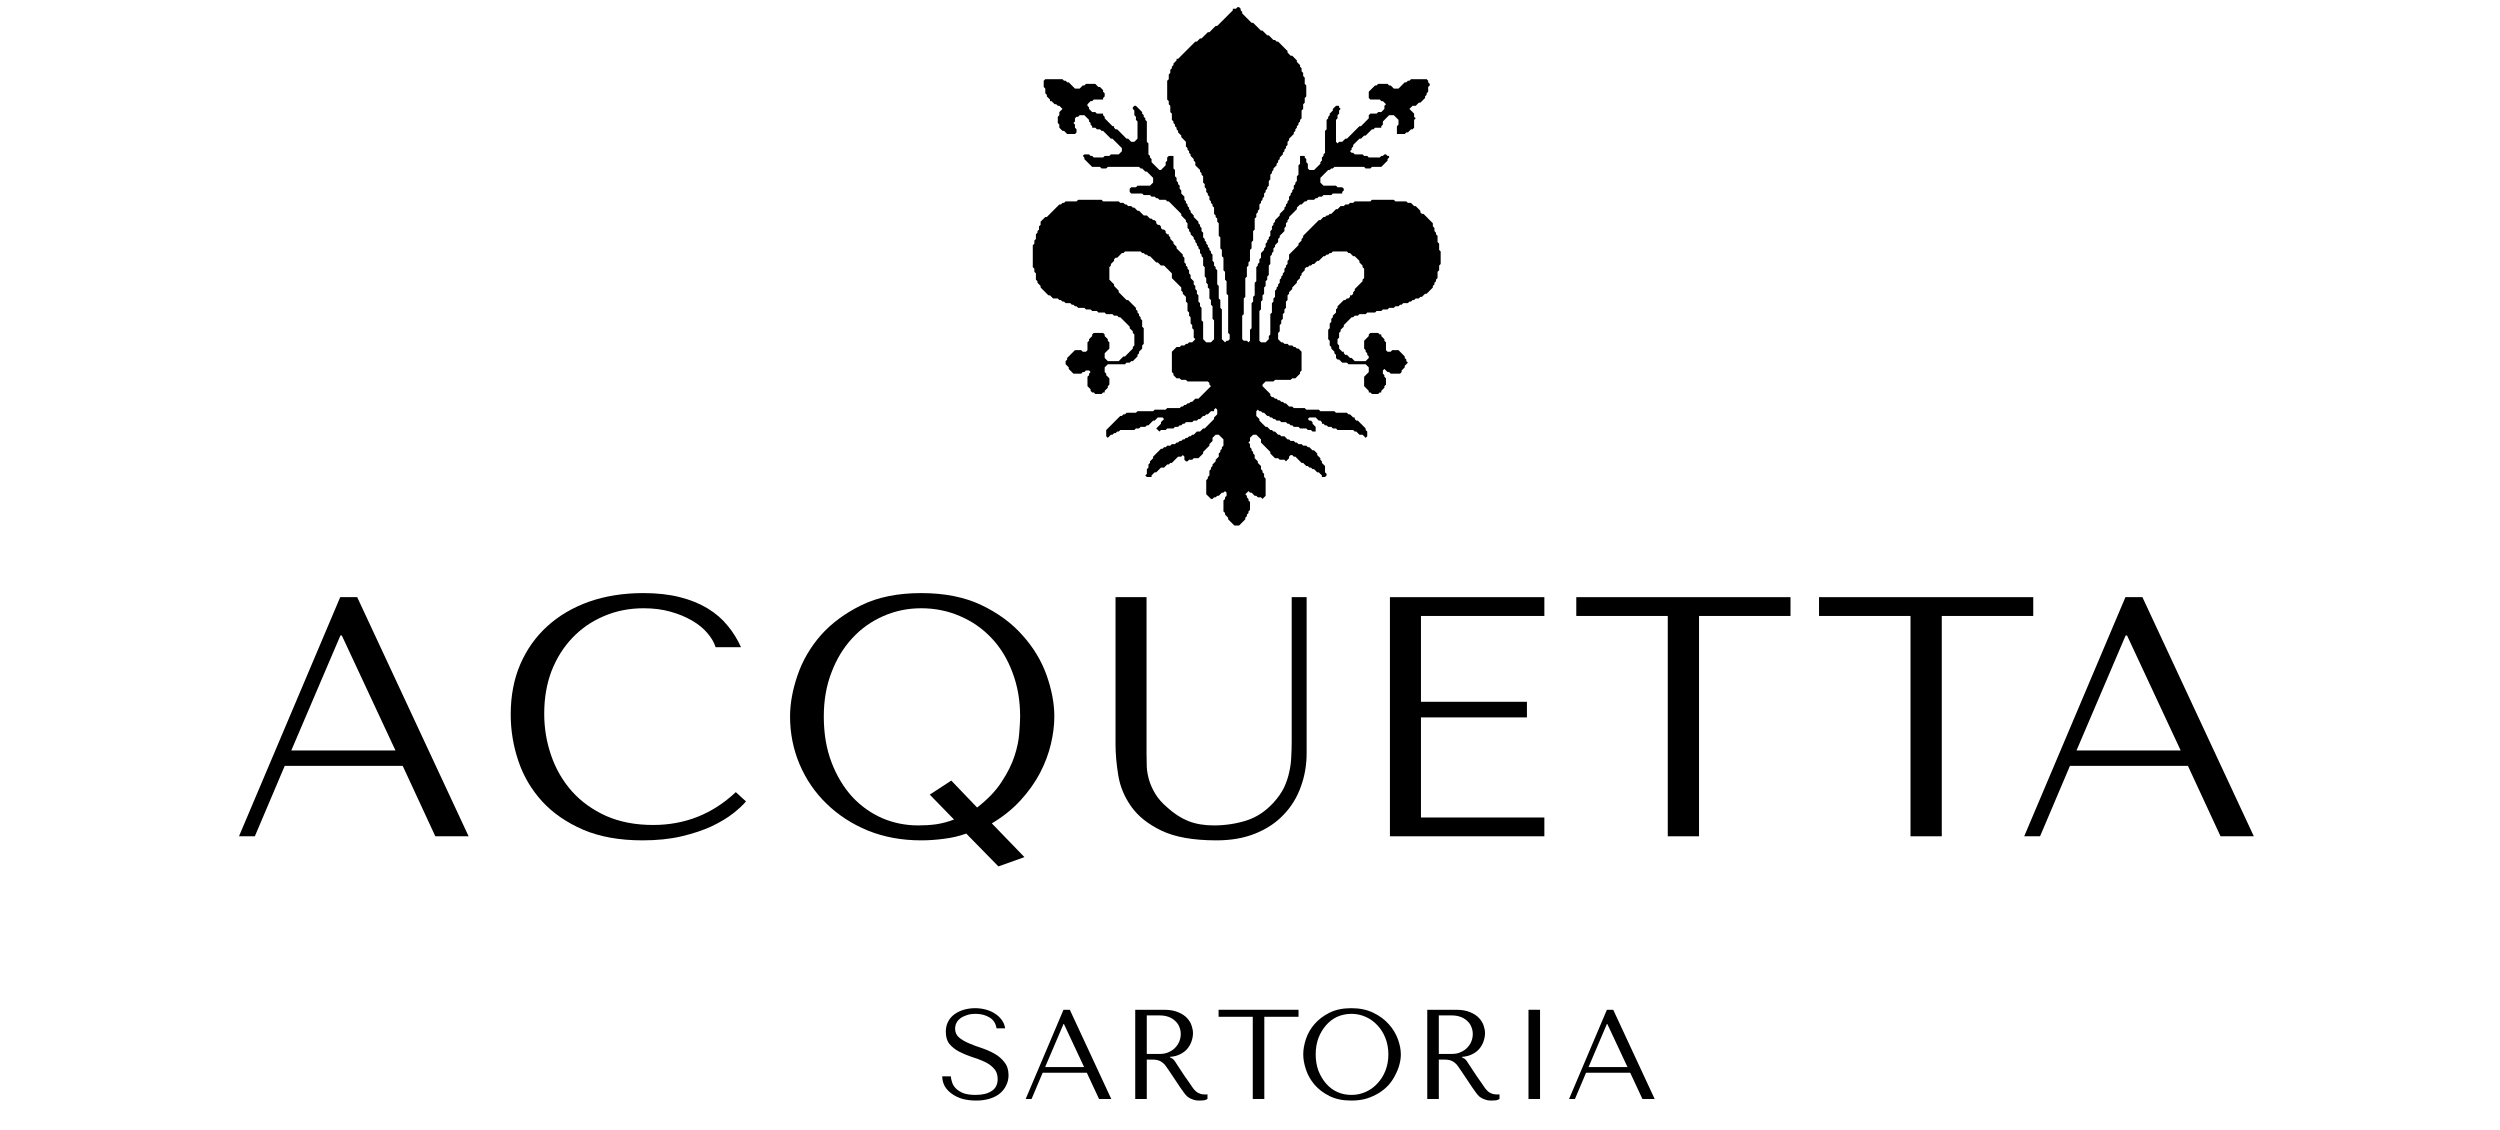 <svg version="1.2" preserveAspectRatio="xMidYMid meet" height="104" viewBox="0 0 172.5 78" zoomAndPan="magnify" width="230" xmlns:xlink="http://www.w3.org/1999/xlink" xmlns="http://www.w3.org/2000/svg"><defs><clipPath id="297975a011"><path d="M 71 0.277 L 100 0.277 L 100 37 L 71 37 Z M 71 0.277"></path></clipPath></defs><g id="2a819c0d71"><g clip-path="url(#297975a011)" clip-rule="nonzero"><path d="M 85.387 0.492 L 85.281 0.602 L 85.066 0.602 L 85.066 0.711 L 83.988 1.789 L 83.879 1.789 L 83.449 2.223 L 83.34 2.223 L 82.906 2.652 L 82.801 2.652 L 82.586 2.871 L 82.477 2.871 L 81.289 4.059 L 81.184 4.059 L 81.184 4.168 L 80.969 4.383 L 80.969 4.492 L 80.859 4.598 L 80.859 4.707 L 80.75 4.816 L 80.75 5.031 L 80.645 5.141 L 80.645 5.465 L 80.535 5.57 L 80.535 6.867 L 80.645 6.977 L 80.645 7.191 L 80.75 7.301 L 80.75 7.734 L 80.859 7.84 L 80.859 8.273 L 80.969 8.383 L 80.969 8.488 L 81.074 8.598 L 81.074 8.707 L 81.184 8.812 L 81.184 8.922 L 81.289 9.031 L 81.289 9.137 L 81.508 9.355 L 81.508 9.461 L 81.828 9.785 L 81.828 10.109 L 81.938 10.219 L 81.938 10.328 L 82.047 10.434 L 82.047 10.543 L 82.152 10.652 L 82.152 10.758 L 82.367 10.977 L 82.367 11.082 L 82.477 11.191 L 82.477 11.406 L 82.801 11.73 L 82.801 11.84 L 82.906 11.949 L 82.906 12.055 L 83.016 12.164 L 83.016 12.598 L 83.125 12.703 L 83.125 12.922 L 83.23 13.027 L 83.23 13.246 L 83.34 13.352 L 83.34 13.461 L 83.449 13.57 L 83.449 13.785 L 83.555 13.895 L 83.555 14 L 83.664 14.109 L 83.664 14.219 L 83.77 14.324 L 83.77 14.758 L 83.879 14.867 L 83.879 14.973 L 83.988 15.082 L 83.988 15.297 L 84.094 15.406 L 84.094 16.27 L 84.203 16.379 L 84.203 17.137 L 84.309 17.242 L 84.309 17.676 L 84.418 17.785 L 84.418 18.648 L 84.527 18.758 L 84.527 19.297 L 84.633 19.406 L 84.633 20.27 L 84.742 20.379 L 84.742 22.973 L 84.848 23.078 L 84.848 23.402 L 84.742 23.512 L 84.633 23.512 L 84.527 23.621 L 84.309 23.402 L 84.309 21.352 L 84.203 21.242 L 84.203 20.703 L 84.094 20.594 L 84.094 19.73 L 83.988 19.621 L 83.988 18.648 L 83.879 18.539 L 83.879 18.434 L 83.77 18.324 L 83.77 18.109 L 83.664 18 L 83.664 17.566 L 83.555 17.461 L 83.555 17.352 L 83.449 17.242 L 83.449 17.137 L 83.34 17.027 L 83.34 16.918 L 83.23 16.812 L 83.23 16.703 L 83.125 16.594 L 83.125 16.488 L 83.016 16.379 L 83.016 16.055 L 82.906 15.945 L 82.906 15.73 L 82.801 15.621 L 82.801 15.516 L 82.691 15.406 L 82.691 15.297 L 82.367 14.973 L 82.367 14.867 L 82.152 14.648 L 82.152 14.543 L 82.047 14.434 L 82.047 14.324 L 81.938 14.219 L 81.938 14.109 L 81.828 14 L 81.828 13.895 L 81.723 13.785 L 81.723 13.57 L 81.508 13.352 L 81.508 13.137 L 81.398 13.027 L 81.398 12.812 L 81.289 12.703 L 81.289 12.598 L 81.184 12.488 L 81.184 12.273 L 81.074 12.164 L 81.074 11.73 L 80.969 11.625 L 80.969 10.758 L 80.645 10.758 L 80.535 10.867 L 80.535 11.082 L 80.43 11.191 L 80.43 11.406 L 80.105 11.73 L 79.996 11.73 L 79.457 11.191 L 79.457 10.977 L 79.348 10.867 L 79.348 10.758 L 79.242 10.652 L 79.242 9.895 L 79.133 9.785 L 79.133 8.383 L 79.027 8.273 L 79.027 8.164 L 78.918 8.059 L 78.918 7.949 L 78.809 7.84 L 78.809 7.734 L 78.379 7.301 L 78.27 7.301 L 78.164 7.41 L 78.164 7.516 L 78.27 7.625 L 78.27 7.949 L 78.379 8.059 L 78.379 8.273 L 78.488 8.383 L 78.488 9.57 L 78.27 9.785 L 78.055 9.785 L 77.84 9.57 L 77.73 9.57 L 77.086 8.922 L 76.977 8.922 L 76.871 8.812 L 76.871 8.707 L 76.762 8.707 L 76.223 8.164 L 76.223 8.059 L 76.113 7.949 L 76.113 7.84 L 75.684 7.84 L 75.574 7.734 L 75.359 7.734 L 75.145 7.516 L 75.145 7.41 L 75.035 7.301 L 75.035 7.191 L 75.25 6.977 L 75.359 6.977 L 75.469 6.867 L 76.113 6.867 L 76.113 6.762 L 76.223 6.652 L 76.223 6.438 L 76.113 6.328 L 76.113 6.219 L 75.898 6.004 L 75.789 6.004 L 75.574 5.789 L 74.93 5.789 L 74.82 5.895 L 74.711 5.895 L 74.496 6.113 L 74.172 6.113 L 73.742 5.68 L 73.633 5.68 L 73.527 5.57 L 73.418 5.57 L 73.312 5.465 L 72.125 5.465 L 72.016 5.57 L 72.016 6.004 L 72.125 6.113 L 72.125 6.438 L 72.23 6.543 L 72.23 6.652 L 72.449 6.867 L 72.449 6.977 L 72.555 6.977 L 72.77 7.191 L 72.879 7.191 L 72.988 7.301 L 73.094 7.301 L 73.312 7.516 L 73.094 7.734 L 73.094 7.949 L 72.988 8.059 L 72.988 8.488 L 73.094 8.598 L 73.094 8.812 L 73.312 9.031 L 73.418 9.031 L 73.633 9.246 L 74.172 9.246 L 74.281 9.137 L 74.281 8.922 L 74.172 8.812 L 74.172 8.598 L 74.066 8.488 L 74.172 8.383 L 74.172 8.164 L 74.281 8.059 L 74.391 8.059 L 74.496 7.949 L 74.82 7.949 L 75.145 8.273 L 75.145 8.383 L 75.25 8.488 L 75.25 8.598 L 75.359 8.707 L 75.359 8.812 L 75.574 8.812 L 75.684 8.922 L 75.898 8.922 L 76.008 9.031 L 76.113 9.031 L 76.652 9.57 L 76.762 9.57 L 77.41 10.219 L 77.41 10.434 L 77.191 10.652 L 76.652 10.652 L 76.547 10.758 L 76.223 10.758 L 76.113 10.867 L 75.469 10.867 L 75.359 10.758 L 75.25 10.758 L 75.145 10.652 L 74.82 10.652 L 74.711 10.758 L 74.82 10.867 L 74.82 10.977 L 75.359 11.516 L 75.898 11.516 L 76.008 11.625 L 76.328 11.625 L 76.438 11.516 L 78.594 11.516 L 78.703 11.625 L 78.809 11.625 L 79.027 11.84 L 79.133 11.84 L 79.566 12.273 L 79.566 12.598 L 79.348 12.812 L 78.488 12.812 L 78.379 12.922 L 78.055 12.922 L 77.949 13.027 L 77.949 13.246 L 78.055 13.352 L 78.809 13.352 L 78.918 13.461 L 79.348 13.461 L 79.457 13.57 L 79.672 13.57 L 79.781 13.676 L 79.887 13.676 L 79.996 13.785 L 80.43 13.785 L 80.535 13.895 L 80.645 13.895 L 81.508 14.758 L 81.508 14.867 L 81.828 15.191 L 81.828 15.297 L 81.938 15.406 L 81.938 15.73 L 82.047 15.84 L 82.047 15.945 L 82.152 16.055 L 82.152 16.164 L 82.367 16.379 L 82.367 16.488 L 82.477 16.594 L 82.477 16.703 L 82.586 16.812 L 82.586 16.918 L 82.691 17.027 L 82.691 17.137 L 82.801 17.242 L 82.801 17.461 L 82.906 17.566 L 82.906 17.676 L 83.016 17.785 L 83.016 18.324 L 83.125 18.434 L 83.125 19.082 L 83.23 19.188 L 83.23 19.512 L 83.34 19.621 L 83.34 19.836 L 83.449 19.945 L 83.449 20.594 L 83.555 20.703 L 83.555 21.027 L 83.664 21.133 L 83.664 22 L 83.77 22.105 L 83.77 23.402 L 83.555 23.621 L 83.23 23.621 L 83.016 23.402 L 83.016 22.215 L 82.906 22.105 L 82.906 21.242 L 82.801 21.133 L 82.801 20.918 L 82.691 20.809 L 82.691 20.379 L 82.586 20.27 L 82.586 20.055 L 82.477 19.945 L 82.477 19.73 L 82.367 19.621 L 82.367 19.406 L 82.152 19.188 L 82.152 18.973 L 82.047 18.863 L 82.047 18.648 L 81.938 18.539 L 81.938 18.434 L 81.828 18.324 L 81.828 18.215 L 81.723 18.109 L 81.723 17.785 L 81.613 17.676 L 81.613 17.566 L 81.184 17.137 L 81.184 17.027 L 80.969 16.812 L 80.969 16.703 L 80.75 16.488 L 80.75 16.379 L 80.645 16.27 L 80.645 16.164 L 80.535 16.164 L 80.43 16.055 L 80.43 15.945 L 80.32 15.84 L 80.211 15.84 L 80.105 15.73 L 80.105 15.621 L 79.996 15.516 L 79.887 15.516 L 79.781 15.406 L 79.781 15.297 L 79.672 15.191 L 79.566 15.191 L 79.457 15.082 L 79.348 15.082 L 79.133 14.867 L 78.918 14.867 L 78.594 14.543 L 78.488 14.543 L 78.27 14.324 L 78.164 14.324 L 78.055 14.219 L 77.84 14.219 L 77.73 14.109 L 77.625 14.109 L 77.516 14 L 77.301 14 L 77.191 13.895 L 76.113 13.895 L 76.008 13.785 L 74.391 13.785 L 74.281 13.895 L 73.527 13.895 L 73.418 14 L 73.312 14 L 73.203 14.109 L 73.094 14.109 L 72.23 14.973 L 72.125 14.973 L 71.801 15.297 L 71.801 15.516 L 71.691 15.621 L 71.691 15.84 L 71.586 15.945 L 71.586 16.055 L 71.477 16.164 L 71.477 16.488 L 71.371 16.594 L 71.371 16.812 L 71.262 16.918 L 71.262 18.434 L 71.371 18.539 L 71.371 18.758 L 71.477 18.863 L 71.477 19.297 L 71.586 19.406 L 71.586 19.512 L 71.801 19.73 L 71.801 19.836 L 72.34 20.379 L 72.449 20.379 L 72.664 20.594 L 72.988 20.594 L 73.094 20.703 L 73.203 20.703 L 73.312 20.809 L 73.418 20.809 L 73.527 20.918 L 73.852 20.918 L 73.957 21.027 L 74.066 21.027 L 74.172 21.133 L 74.281 21.133 L 74.391 21.242 L 74.82 21.242 L 74.93 21.352 L 75.25 21.352 L 75.359 21.457 L 75.684 21.457 L 75.789 21.566 L 76.223 21.566 L 76.328 21.676 L 76.762 21.676 L 76.871 21.781 L 77.086 21.781 L 77.191 21.891 L 77.301 21.891 L 77.949 22.539 L 77.949 22.648 L 78.164 22.863 L 78.164 22.973 L 78.27 23.078 L 78.27 23.836 L 78.164 23.945 L 78.164 24.051 L 77.625 24.594 L 77.516 24.594 L 77.191 24.918 L 76.438 24.918 L 76.223 24.699 L 76.223 24.375 L 76.547 24.051 L 76.547 23.621 L 76.438 23.512 L 76.438 23.402 L 76.223 23.188 L 76.223 23.078 L 76.113 22.973 L 75.469 22.973 L 75.359 23.078 L 75.359 23.188 L 75.145 23.402 L 75.145 23.512 L 75.035 23.621 L 75.035 24.16 L 74.93 24.27 L 74.711 24.27 L 74.605 24.16 L 74.172 24.16 L 73.633 24.699 L 73.633 24.809 L 73.527 24.918 L 73.527 25.133 L 73.742 25.348 L 73.742 25.457 L 74.066 25.781 L 74.605 25.781 L 74.711 25.672 L 74.82 25.672 L 74.93 25.562 L 75.145 25.562 L 75.25 25.672 L 75.145 25.781 L 75.145 25.887 L 75.035 25.996 L 75.035 26.645 L 75.25 26.859 L 75.25 26.969 L 75.359 27.078 L 75.469 27.078 L 75.574 27.184 L 76.008 27.184 L 76.113 27.078 L 76.223 27.078 L 76.223 26.969 L 76.438 26.754 L 76.438 26.645 L 76.547 26.535 L 76.547 26.105 L 76.328 25.887 L 76.328 25.781 L 76.223 25.672 L 76.223 25.348 L 76.438 25.133 L 77.625 25.133 L 77.73 25.023 L 77.949 25.023 L 78.055 24.918 L 78.164 24.918 L 78.488 24.594 L 78.488 24.484 L 78.594 24.375 L 78.594 24.27 L 78.809 24.051 L 78.809 23.836 L 78.918 23.727 L 78.918 22.648 L 78.809 22.539 L 78.809 22.105 L 78.703 22 L 78.703 21.891 L 78.594 21.781 L 78.594 21.676 L 78.488 21.566 L 78.488 21.457 L 78.379 21.352 L 78.379 21.242 L 77.84 20.703 L 77.73 20.703 L 77.191 20.16 L 77.191 20.055 L 76.871 19.73 L 76.871 19.621 L 76.547 19.297 L 76.547 18.434 L 76.652 18.324 L 76.652 18.215 L 76.871 18 L 76.871 17.891 L 76.977 17.785 L 77.086 17.785 L 77.41 17.461 L 77.516 17.461 L 77.625 17.352 L 78.703 17.352 L 78.809 17.461 L 78.918 17.461 L 79.027 17.566 L 79.133 17.566 L 79.242 17.676 L 79.348 17.676 L 79.781 18.109 L 79.887 18.109 L 80.105 18.324 L 80.32 18.324 L 80.859 18.863 L 80.859 19.188 L 81.508 19.836 L 81.508 20.055 L 81.613 20.16 L 81.613 20.27 L 81.828 20.484 L 81.828 20.809 L 81.938 20.918 L 81.938 21.457 L 82.047 21.566 L 82.047 21.781 L 82.152 21.891 L 82.152 22.324 L 82.262 22.43 L 82.262 22.648 L 82.367 22.754 L 82.367 23.297 L 82.477 23.402 L 82.262 23.621 L 82.047 23.621 L 81.938 23.727 L 81.828 23.727 L 81.723 23.836 L 81.508 23.836 L 81.398 23.945 L 81.184 23.945 L 80.859 24.27 L 80.859 25.672 L 80.969 25.781 L 80.969 25.887 L 81.184 26.105 L 81.398 26.105 L 81.508 26.211 L 81.828 26.211 L 81.938 26.32 L 83.34 26.32 L 83.449 26.43 L 83.449 26.535 L 83.555 26.645 L 82.691 27.508 L 82.477 27.508 L 82.262 27.727 L 82.152 27.727 L 82.047 27.832 L 81.938 27.832 L 81.828 27.941 L 81.723 27.941 L 81.613 28.051 L 81.508 28.051 L 81.398 28.156 L 80.535 28.156 L 80.43 28.266 L 79.672 28.266 L 79.566 28.375 L 78.488 28.375 L 78.379 28.48 L 77.73 28.48 L 77.625 28.59 L 77.516 28.59 L 77.41 28.699 L 77.301 28.699 L 76.328 29.672 L 76.328 30.102 L 76.438 30.211 L 76.652 29.996 L 76.762 29.996 L 76.871 29.887 L 76.977 29.887 L 77.086 29.777 L 77.191 29.777 L 77.301 29.672 L 78.27 29.672 L 78.379 29.562 L 78.594 29.562 L 78.703 29.453 L 79.027 29.453 L 79.133 29.348 L 79.242 29.348 L 79.566 29.023 L 79.672 29.023 L 79.887 28.805 L 80.211 28.805 L 80.32 28.914 L 80.105 29.129 L 80.105 29.238 L 79.781 29.562 L 79.996 29.777 L 80.105 29.672 L 80.43 29.672 L 80.535 29.562 L 80.969 29.562 L 81.074 29.453 L 81.289 29.453 L 81.398 29.348 L 81.508 29.348 L 81.613 29.238 L 81.723 29.238 L 81.828 29.129 L 82.262 29.129 L 82.367 29.023 L 82.586 29.023 L 82.691 28.914 L 82.801 28.914 L 83.016 28.699 L 83.125 28.699 L 83.23 28.59 L 83.34 28.59 L 83.555 28.375 L 83.77 28.375 L 83.77 28.266 L 83.879 28.156 L 83.988 28.266 L 83.988 28.59 L 83.77 28.805 L 83.77 28.914 L 83.125 29.562 L 83.016 29.562 L 82.801 29.777 L 82.586 29.777 L 82.367 29.996 L 82.262 29.996 L 82.152 30.102 L 82.047 30.102 L 81.938 30.211 L 81.828 30.211 L 81.723 30.32 L 81.613 30.32 L 81.508 30.426 L 81.398 30.426 L 81.289 30.535 L 81.184 30.535 L 81.074 30.645 L 80.859 30.645 L 80.75 30.75 L 80.535 30.75 L 80.43 30.859 L 80.32 30.859 L 80.211 30.969 L 80.105 30.969 L 79.566 31.508 L 79.566 31.617 L 79.348 31.832 L 79.348 31.941 L 79.242 32.047 L 79.242 32.266 L 79.133 32.371 L 79.133 32.695 L 79.027 32.805 L 79.133 32.914 L 79.457 32.914 L 79.457 32.805 L 79.672 32.59 L 79.781 32.59 L 80.105 32.266 L 80.32 32.266 L 80.535 32.047 L 80.645 32.047 L 80.75 31.941 L 80.859 31.941 L 81.289 31.508 L 81.508 31.508 L 81.613 31.398 L 81.723 31.508 L 81.723 31.723 L 81.828 31.832 L 81.938 31.832 L 82.047 31.723 L 82.262 31.723 L 82.367 31.617 L 82.691 31.617 L 83.016 31.293 L 83.016 31.184 L 83.449 30.75 L 83.449 30.645 L 83.664 30.426 L 83.664 30.211 L 83.879 29.996 L 84.094 29.996 L 84.418 30.32 L 84.418 30.75 L 84.309 30.859 L 84.309 30.969 L 84.203 31.074 L 84.203 31.184 L 84.094 31.293 L 84.094 31.508 L 83.879 31.723 L 83.879 31.832 L 83.664 32.047 L 83.664 32.156 L 83.555 32.266 L 83.555 32.371 L 83.449 32.48 L 83.449 32.805 L 83.34 32.914 L 83.34 33.02 L 83.23 33.129 L 83.23 34.102 L 83.555 34.426 L 83.664 34.426 L 83.77 34.316 L 83.879 34.316 L 83.988 34.211 L 84.094 34.211 L 84.309 33.992 L 84.418 33.992 L 84.527 33.887 L 84.633 33.992 L 84.633 34.211 L 84.527 34.316 L 84.527 34.426 L 84.418 34.535 L 84.418 35.289 L 84.527 35.398 L 84.527 35.508 L 84.742 35.723 L 84.742 35.832 L 85.172 36.262 L 85.496 36.262 L 85.926 35.832 L 85.926 35.723 L 86.035 35.613 L 86.035 35.508 L 86.145 35.398 L 86.145 35.289 L 86.25 35.184 L 86.25 34.641 L 86.145 34.535 L 86.145 34.426 L 86.035 34.316 L 86.035 34.211 L 85.926 34.102 L 86.145 33.887 L 86.25 33.992 L 86.359 33.992 L 86.574 34.211 L 86.684 34.211 L 86.789 34.316 L 87.008 34.316 L 87.113 34.426 L 87.328 34.211 L 87.328 33.02 L 87.223 32.914 L 87.223 32.695 L 87.113 32.59 L 87.113 32.48 L 87.008 32.371 L 87.008 32.156 L 86.789 31.941 L 86.789 31.832 L 86.574 31.617 L 86.574 31.398 L 86.465 31.293 L 86.465 31.184 L 86.359 31.074 L 86.359 30.969 L 86.25 30.859 L 86.25 30.645 L 86.145 30.535 L 86.25 30.426 L 86.25 30.211 L 86.465 29.996 L 86.684 29.996 L 87.008 30.32 L 87.008 30.535 L 87.652 31.184 L 87.652 31.293 L 87.977 31.617 L 88.191 31.617 L 88.301 31.723 L 88.625 31.723 L 88.73 31.832 L 88.945 31.617 L 88.945 31.508 L 89.055 31.398 L 89.164 31.398 L 89.27 31.508 L 89.379 31.508 L 89.809 31.941 L 89.918 31.941 L 90.133 32.156 L 90.242 32.156 L 90.348 32.266 L 90.457 32.266 L 90.566 32.371 L 90.672 32.371 L 90.887 32.59 L 90.996 32.59 L 91.211 32.805 L 91.211 32.914 L 91.426 32.914 L 91.535 32.805 L 91.535 32.695 L 91.426 32.59 L 91.426 32.156 L 91.211 31.941 L 91.211 31.832 L 91.105 31.723 L 91.105 31.617 L 90.887 31.398 L 90.887 31.293 L 90.672 31.074 L 90.566 31.074 L 90.348 30.859 L 90.242 30.859 L 90.133 30.75 L 89.918 30.75 L 89.809 30.645 L 89.594 30.645 L 89.484 30.535 L 89.379 30.535 L 89.27 30.426 L 89.055 30.426 L 88.945 30.32 L 88.84 30.32 L 88.625 30.102 L 88.406 30.102 L 88.301 29.996 L 88.191 29.996 L 87.977 29.777 L 87.867 29.777 L 87.762 29.672 L 87.652 29.672 L 87.438 29.453 L 87.328 29.453 L 86.898 29.023 L 86.898 28.914 L 86.684 28.699 L 86.684 28.375 L 86.789 28.266 L 86.898 28.375 L 87.008 28.375 L 87.113 28.48 L 87.223 28.48 L 87.438 28.699 L 87.547 28.699 L 87.652 28.805 L 87.762 28.805 L 87.867 28.914 L 87.977 28.914 L 88.086 29.023 L 88.301 29.023 L 88.406 29.129 L 88.73 29.129 L 88.84 29.238 L 88.945 29.238 L 89.055 29.348 L 89.164 29.348 L 89.27 29.453 L 89.594 29.453 L 89.703 29.562 L 90.133 29.562 L 90.242 29.672 L 90.457 29.672 L 90.566 29.777 L 90.781 29.777 L 90.781 29.453 L 90.566 29.238 L 90.566 29.129 L 90.457 29.023 L 90.348 29.023 L 90.242 28.914 L 90.348 28.805 L 90.781 28.805 L 90.996 29.023 L 91.105 29.023 L 91.211 29.129 L 91.211 29.238 L 91.32 29.238 L 91.426 29.348 L 91.535 29.348 L 91.645 29.453 L 91.859 29.453 L 91.965 29.562 L 92.184 29.562 L 92.289 29.672 L 93.367 29.672 L 93.477 29.777 L 93.586 29.777 L 93.801 29.996 L 94.016 29.996 L 94.23 30.211 L 94.34 30.102 L 94.34 29.777 L 94.23 29.672 L 94.23 29.562 L 93.691 29.023 L 93.586 29.023 L 93.477 28.914 L 93.477 28.805 L 93.367 28.805 L 93.152 28.59 L 93.043 28.59 L 92.938 28.48 L 92.184 28.48 L 92.074 28.375 L 91.105 28.375 L 90.996 28.266 L 90.133 28.266 L 90.027 28.156 L 89.27 28.156 L 89.164 28.051 L 88.945 28.051 L 88.73 27.832 L 88.625 27.832 L 88.516 27.727 L 88.406 27.727 L 88.301 27.617 L 88.191 27.617 L 88.086 27.508 L 87.977 27.508 L 87.867 27.402 L 87.762 27.402 L 87.652 27.293 L 87.652 27.184 L 87.113 26.645 L 87.113 26.535 L 87.328 26.32 L 87.867 26.32 L 87.977 26.211 L 89.055 26.211 L 89.164 26.105 L 89.379 26.105 L 89.703 25.781 L 89.703 25.672 L 89.809 25.562 L 89.809 24.27 L 89.594 24.051 L 89.484 24.051 L 89.379 23.945 L 89.27 23.945 L 89.164 23.836 L 88.945 23.836 L 88.84 23.727 L 88.625 23.727 L 88.516 23.621 L 88.406 23.621 L 88.191 23.402 L 88.191 22.973 L 88.301 22.863 L 88.301 22.43 L 88.406 22.324 L 88.406 22.105 L 88.516 22 L 88.516 21.676 L 88.625 21.566 L 88.625 21.352 L 88.73 21.242 L 88.73 20.809 L 88.84 20.703 L 88.84 20.379 L 88.945 20.27 L 88.945 20.16 L 89.164 19.945 L 89.164 19.836 L 89.484 19.512 L 89.484 19.406 L 89.703 19.188 L 89.703 19.082 L 89.809 18.973 L 89.809 18.863 L 90.027 18.648 L 90.027 18.539 L 90.133 18.434 L 90.242 18.434 L 90.348 18.324 L 90.457 18.324 L 90.566 18.215 L 90.672 18.215 L 90.887 18 L 90.996 18 L 91.32 17.676 L 91.426 17.676 L 91.535 17.566 L 91.645 17.566 L 91.75 17.461 L 91.859 17.461 L 91.965 17.352 L 92.938 17.352 L 93.043 17.461 L 93.152 17.461 L 93.367 17.676 L 93.477 17.676 L 93.801 18 L 93.801 18.109 L 94.016 18.324 L 94.016 18.434 L 94.125 18.539 L 94.125 19.188 L 94.016 19.297 L 94.016 19.406 L 93.477 19.945 L 93.477 20.055 L 93.367 20.16 L 93.367 20.27 L 93.262 20.379 L 93.152 20.379 L 93.152 20.484 L 93.043 20.594 L 92.938 20.594 L 92.828 20.703 L 92.723 20.703 L 92.289 21.133 L 92.289 21.242 L 92.184 21.352 L 92.184 21.566 L 91.965 21.781 L 91.965 21.891 L 91.859 22 L 91.859 22.215 L 91.75 22.324 L 91.75 22.648 L 91.645 22.754 L 91.645 23.402 L 91.75 23.512 L 91.75 23.836 L 91.859 23.945 L 91.859 24.051 L 92.074 24.27 L 92.074 24.375 L 92.184 24.484 L 92.184 24.699 L 92.289 24.809 L 92.398 24.809 L 92.613 25.023 L 92.938 25.023 L 93.043 25.133 L 94.23 25.133 L 94.445 25.348 L 94.445 25.672 L 94.125 25.996 L 94.125 26.645 L 94.445 26.969 L 94.445 27.078 L 94.555 27.078 L 94.664 27.184 L 95.094 27.184 L 95.203 27.078 L 95.309 27.078 L 95.309 26.969 L 95.523 26.754 L 95.523 26.645 L 95.633 26.535 L 95.633 26.105 L 95.523 25.996 L 95.523 25.887 L 95.418 25.781 L 95.418 25.562 L 95.523 25.457 L 95.742 25.672 L 95.848 25.672 L 95.957 25.781 L 96.605 25.781 L 96.711 25.672 L 96.711 25.562 L 96.926 25.348 L 96.926 25.242 L 97.145 25.023 L 97.035 24.918 L 97.035 24.809 L 96.926 24.699 L 96.926 24.594 L 96.496 24.16 L 96.062 24.16 L 95.957 24.27 L 95.742 24.27 L 95.633 24.16 L 95.633 23.621 L 95.523 23.512 L 95.523 23.402 L 95.309 23.188 L 95.309 23.078 L 95.203 23.078 L 95.094 22.973 L 94.555 22.973 L 94.445 23.078 L 94.445 23.188 L 94.125 23.512 L 94.125 24.051 L 94.23 24.16 L 94.23 24.27 L 94.34 24.375 L 94.34 24.484 L 94.445 24.594 L 94.445 24.699 L 94.23 24.918 L 93.477 24.918 L 93.262 24.699 L 93.152 24.699 L 92.938 24.484 L 92.828 24.484 L 92.723 24.375 L 92.723 24.27 L 92.613 24.27 L 92.398 24.051 L 92.398 23.836 L 92.289 23.727 L 92.289 23.402 L 92.398 23.297 L 92.398 22.973 L 92.504 22.863 L 92.504 22.754 L 92.723 22.539 L 92.723 22.43 L 93.262 21.891 L 93.367 21.891 L 93.477 21.781 L 93.691 21.781 L 93.801 21.676 L 94.23 21.676 L 94.34 21.566 L 94.879 21.566 L 94.984 21.457 L 95.309 21.457 L 95.418 21.352 L 95.742 21.352 L 95.848 21.242 L 96.172 21.242 L 96.281 21.133 L 96.496 21.133 L 96.605 21.027 L 96.711 21.027 L 96.82 20.918 L 97.145 20.918 L 97.25 20.809 L 97.359 20.809 L 97.465 20.703 L 97.574 20.703 L 97.684 20.594 L 97.898 20.594 L 98.004 20.484 L 98.113 20.484 L 98.328 20.27 L 98.438 20.27 L 98.867 19.836 L 98.867 19.73 L 98.977 19.621 L 98.977 19.512 L 99.082 19.406 L 99.082 19.297 L 99.191 19.188 L 99.191 18.758 L 99.301 18.648 L 99.301 18.324 L 99.406 18.215 L 99.406 17.352 L 99.301 17.242 L 99.301 16.812 L 99.191 16.703 L 99.191 16.27 L 99.082 16.164 L 99.082 16.055 L 98.977 15.945 L 98.977 15.73 L 98.867 15.621 L 98.867 15.406 L 98.223 14.758 L 98.113 14.758 L 98.004 14.648 L 98.004 14.543 L 97.684 14.219 L 97.574 14.219 L 97.359 14 L 97.145 14 L 97.035 13.895 L 96.281 13.895 L 96.172 13.785 L 94.664 13.785 L 94.555 13.895 L 93.477 13.895 L 93.367 14 L 93.152 14 L 93.043 14.109 L 92.828 14.109 L 92.723 14.219 L 92.504 14.219 L 92.289 14.434 L 92.184 14.434 L 91.859 14.758 L 91.75 14.758 L 91.645 14.867 L 91.535 14.867 L 91.426 14.973 L 91.32 14.973 L 91.105 15.191 L 90.996 15.191 L 89.918 16.27 L 89.918 16.379 L 89.809 16.488 L 89.809 16.594 L 89.594 16.812 L 89.594 16.918 L 88.945 17.566 L 88.945 17.891 L 88.84 18 L 88.84 18.215 L 88.73 18.324 L 88.73 18.434 L 88.625 18.539 L 88.625 18.758 L 88.516 18.863 L 88.516 18.973 L 88.406 19.082 L 88.406 19.188 L 88.301 19.297 L 88.301 19.512 L 88.191 19.621 L 88.191 19.73 L 88.086 19.836 L 88.086 19.945 L 87.977 20.055 L 87.977 20.484 L 87.867 20.594 L 87.867 20.809 L 87.762 20.918 L 87.762 21.566 L 87.652 21.676 L 87.652 23.078 L 87.547 23.188 L 87.547 23.402 L 87.328 23.621 L 87.008 23.621 L 86.898 23.512 L 86.898 21.457 L 87.008 21.352 L 87.008 20.809 L 87.113 20.703 L 87.113 20.379 L 87.223 20.27 L 87.223 19.836 L 87.328 19.73 L 87.328 19.406 L 87.438 19.297 L 87.438 19.082 L 87.547 18.973 L 87.547 18.324 L 87.652 18.215 L 87.652 17.676 L 87.762 17.566 L 87.762 17.461 L 87.867 17.352 L 87.867 17.137 L 87.977 17.027 L 87.977 16.918 L 88.191 16.703 L 88.191 16.488 L 88.301 16.379 L 88.301 16.27 L 88.625 15.945 L 88.625 15.73 L 88.73 15.621 L 88.73 15.406 L 88.84 15.297 L 88.84 15.191 L 88.945 15.082 L 88.945 14.973 L 89.484 14.434 L 89.484 14.324 L 89.703 14.109 L 89.809 14.109 L 90.027 13.895 L 90.133 13.895 L 90.242 13.785 L 90.672 13.785 L 90.781 13.676 L 90.887 13.676 L 90.996 13.57 L 91.211 13.57 L 91.32 13.461 L 91.859 13.461 L 91.965 13.352 L 92.613 13.352 L 92.613 13.246 L 92.723 13.137 L 92.723 13.027 L 92.613 12.922 L 92.289 12.922 L 92.184 12.812 L 91.32 12.812 L 91.105 12.598 L 91.105 12.273 L 91.645 11.73 L 91.75 11.73 L 91.859 11.625 L 91.965 11.625 L 92.074 11.516 L 94.125 11.516 L 94.23 11.625 L 94.555 11.625 L 94.664 11.516 L 95.309 11.516 L 95.742 11.082 L 95.742 10.977 L 95.848 10.867 L 95.848 10.758 L 95.742 10.758 L 95.633 10.652 L 95.523 10.652 L 95.418 10.758 L 95.309 10.758 L 95.203 10.867 L 94.445 10.867 L 94.34 10.758 L 94.125 10.758 L 94.016 10.652 L 93.477 10.652 L 93.367 10.543 L 93.262 10.543 L 93.152 10.434 L 93.262 10.328 L 93.262 10.219 L 93.367 10.109 L 93.367 10.004 L 93.801 9.57 L 93.906 9.57 L 94.125 9.355 L 94.23 9.355 L 94.664 8.922 L 94.77 8.922 L 94.879 8.812 L 95.309 8.812 L 95.309 8.707 L 95.418 8.598 L 95.418 8.383 L 95.848 7.949 L 96.172 7.949 L 96.496 8.273 L 96.496 8.598 L 96.387 8.707 L 96.387 9.246 L 96.926 9.246 L 97.035 9.137 L 97.145 9.137 L 97.359 8.922 L 97.465 8.922 L 97.574 8.812 L 97.574 8.273 L 97.684 8.164 L 97.574 8.059 L 97.574 7.84 L 97.25 7.516 L 97.465 7.301 L 97.684 7.301 L 97.898 7.086 L 98.004 7.086 L 98.328 6.762 L 98.328 6.652 L 98.438 6.543 L 98.438 6.438 L 98.543 6.328 L 98.543 6.004 L 98.652 5.895 L 98.652 5.789 L 98.543 5.68 L 98.543 5.57 L 98.438 5.465 L 97.359 5.465 L 97.25 5.57 L 97.145 5.57 L 97.035 5.68 L 96.926 5.68 L 96.496 6.113 L 96.172 6.113 L 95.957 5.895 L 95.848 5.895 L 95.742 5.789 L 95.094 5.789 L 94.984 5.895 L 94.879 5.895 L 94.445 6.328 L 94.445 6.762 L 94.555 6.867 L 95.203 6.867 L 95.309 6.977 L 95.418 6.977 L 95.633 7.191 L 95.523 7.301 L 95.523 7.516 L 95.309 7.734 L 95.094 7.734 L 94.984 7.84 L 94.555 7.84 L 94.445 7.949 L 94.445 8.164 L 93.906 8.707 L 93.801 8.707 L 92.938 9.57 L 92.828 9.57 L 92.613 9.785 L 92.398 9.785 L 92.289 9.895 L 92.184 9.785 L 92.184 8.273 L 92.289 8.164 L 92.289 7.949 L 92.398 7.84 L 92.398 7.625 L 92.504 7.516 L 92.398 7.41 L 92.398 7.301 L 92.184 7.301 L 91.965 7.516 L 91.965 7.625 L 91.75 7.84 L 91.75 7.949 L 91.645 8.059 L 91.645 8.164 L 91.535 8.273 L 91.535 8.922 L 91.426 9.031 L 91.426 10.543 L 91.32 10.652 L 91.32 10.758 L 91.211 10.867 L 91.211 11.082 L 91.105 11.191 L 91.105 11.301 L 90.672 11.73 L 90.348 11.73 L 90.242 11.625 L 90.242 11.301 L 90.133 11.191 L 90.133 10.977 L 90.027 10.867 L 90.027 10.758 L 89.703 10.758 L 89.703 11.301 L 89.594 11.406 L 89.594 12.055 L 89.484 12.164 L 89.484 12.488 L 89.379 12.598 L 89.379 12.703 L 89.27 12.812 L 89.27 13.027 L 89.164 13.137 L 89.164 13.246 L 89.055 13.352 L 89.055 13.461 L 88.945 13.57 L 88.945 13.785 L 88.84 13.895 L 88.84 14 L 88.73 14.109 L 88.73 14.219 L 88.625 14.324 L 88.625 14.434 L 88.301 14.758 L 88.301 14.867 L 87.977 15.191 L 87.977 15.297 L 87.867 15.406 L 87.867 15.516 L 87.762 15.621 L 87.762 15.84 L 87.652 15.945 L 87.652 16.27 L 87.547 16.379 L 87.547 16.488 L 87.438 16.594 L 87.438 16.703 L 87.328 16.812 L 87.328 17.027 L 87.223 17.137 L 87.223 17.242 L 87.008 17.461 L 87.008 17.785 L 86.898 17.891 L 86.898 18.109 L 86.789 18.215 L 86.789 18.324 L 86.684 18.434 L 86.684 19.406 L 86.574 19.512 L 86.574 20.379 L 86.465 20.484 L 86.465 20.809 L 86.359 20.918 L 86.359 22.648 L 86.25 22.754 L 86.25 23.512 L 86.145 23.621 L 86.035 23.512 L 85.82 23.512 L 85.711 23.402 L 85.711 21.781 L 85.82 21.676 L 85.82 20.594 L 85.926 20.484 L 85.926 19.188 L 86.035 19.082 L 86.035 18.434 L 86.145 18.324 L 86.145 18.109 L 86.25 18 L 86.25 17.242 L 86.359 17.137 L 86.359 16.703 L 86.465 16.594 L 86.465 15.945 L 86.574 15.84 L 86.574 15.082 L 86.684 14.973 L 86.684 14.758 L 86.789 14.648 L 86.789 14.543 L 86.898 14.434 L 86.898 14.109 L 87.008 14 L 87.008 13.895 L 87.113 13.785 L 87.113 13.676 L 87.223 13.57 L 87.223 13.352 L 87.328 13.246 L 87.328 13.137 L 87.438 13.027 L 87.438 12.922 L 87.547 12.812 L 87.547 12.488 L 87.652 12.379 L 87.652 12.055 L 87.762 11.949 L 87.762 11.84 L 87.867 11.73 L 87.867 11.625 L 88.086 11.406 L 88.086 11.301 L 88.191 11.191 L 88.191 11.082 L 88.301 10.977 L 88.301 10.867 L 88.516 10.652 L 88.516 10.543 L 88.625 10.434 L 88.625 10.328 L 88.73 10.219 L 88.73 10.109 L 88.84 10.004 L 88.84 9.785 L 88.945 9.68 L 88.945 9.57 L 89.27 9.246 L 89.27 9.137 L 89.379 9.031 L 89.379 8.922 L 89.484 8.812 L 89.484 8.707 L 89.594 8.598 L 89.594 8.488 L 89.703 8.383 L 89.703 8.273 L 89.809 8.164 L 89.809 7.625 L 89.918 7.516 L 89.918 7.191 L 90.027 7.086 L 90.027 6.762 L 90.133 6.652 L 90.133 5.895 L 90.027 5.789 L 90.027 5.355 L 89.918 5.246 L 89.918 5.031 L 89.809 4.922 L 89.809 4.707 L 89.703 4.598 L 89.703 4.492 L 89.484 4.273 L 89.484 4.168 L 89.164 3.844 L 89.055 3.844 L 88.84 3.625 L 88.84 3.52 L 88.191 2.871 L 88.086 2.871 L 87.977 2.762 L 87.867 2.762 L 87.547 2.438 L 87.438 2.438 L 87.113 2.113 L 87.008 2.113 L 86.465 1.574 L 86.359 1.574 L 85.711 0.926 L 85.711 0.816 L 85.605 0.711 L 85.605 0.602 L 85.496 0.492 Z M 85.387 0.492" style="stroke:none;fill-rule:nonzero;fill:#000000;fill-opacity:1;"></path></g><g style="fill:#000000;fill-opacity:1;"><g transform="translate(15.787, 57.704)"><path d="M 12 -4.859 L 14.25 0 L 16.547 0 L 8.859 -16.5 L 7.688 -16.5 L 0.703 0 L 1.797 0 L 3.859 -4.859 Z M 11.5 -5.922 L 4.312 -5.922 L 7.703 -13.859 L 7.797 -13.859 Z M 11.5 -5.922" style="stroke:none"></path></g></g><g style="fill:#000000;fill-opacity:1;"><g transform="translate(34.067, 57.704)"><path d="M 16.703 -3.047 C 15.098 -1.535 13.195 -0.781 11 -0.781 C 9.781 -0.781 8.695 -0.988 7.75 -1.406 C 6.812 -1.832 6.023 -2.398 5.391 -3.109 C 4.766 -3.816 4.289 -4.633 3.969 -5.562 C 3.645 -6.488 3.484 -7.453 3.484 -8.453 C 3.484 -9.523 3.648 -10.504 3.984 -11.391 C 4.328 -12.273 4.805 -13.039 5.422 -13.688 C 6.035 -14.332 6.758 -14.832 7.594 -15.188 C 8.438 -15.551 9.352 -15.734 10.344 -15.734 C 11.02 -15.734 11.633 -15.656 12.188 -15.5 C 12.75 -15.344 13.242 -15.141 13.672 -14.891 C 14.109 -14.641 14.461 -14.352 14.734 -14.031 C 15.016 -13.707 15.207 -13.379 15.312 -13.047 L 17.062 -13.047 C 16.82 -13.586 16.516 -14.082 16.141 -14.531 C 15.773 -14.988 15.316 -15.383 14.766 -15.719 C 14.223 -16.051 13.582 -16.312 12.844 -16.5 C 12.102 -16.688 11.266 -16.781 10.328 -16.781 C 8.953 -16.781 7.703 -16.582 6.578 -16.188 C 5.461 -15.789 4.504 -15.227 3.703 -14.5 C 2.898 -13.77 2.273 -12.891 1.828 -11.859 C 1.391 -10.836 1.172 -9.688 1.172 -8.406 C 1.172 -7.312 1.348 -6.238 1.703 -5.188 C 2.055 -4.145 2.602 -3.219 3.344 -2.406 C 4.082 -1.602 5.023 -0.953 6.172 -0.453 C 7.316 0.035 8.68 0.281 10.266 0.281 C 11.273 0.281 12.176 0.188 12.969 0 C 13.758 -0.188 14.445 -0.414 15.031 -0.688 C 15.625 -0.969 16.117 -1.266 16.516 -1.578 C 16.91 -1.891 17.207 -2.164 17.406 -2.406 Z M 16.703 -3.047" style="stroke:none"></path></g></g><g style="fill:#000000;fill-opacity:1;"><g transform="translate(52.983, 57.704)"><path d="M 15.906 2.078 L 17.703 1.438 L 15.453 -0.891 C 16.223 -1.348 16.883 -1.879 17.438 -2.484 C 17.988 -3.086 18.438 -3.719 18.781 -4.375 C 19.125 -5.039 19.375 -5.707 19.531 -6.375 C 19.688 -7.039 19.766 -7.672 19.766 -8.266 C 19.766 -9.16 19.586 -10.109 19.234 -11.109 C 18.879 -12.109 18.328 -13.023 17.578 -13.859 C 16.836 -14.703 15.891 -15.398 14.734 -15.953 C 13.578 -16.504 12.191 -16.781 10.578 -16.781 C 8.973 -16.781 7.602 -16.504 6.469 -15.953 C 5.332 -15.398 4.395 -14.707 3.656 -13.875 C 2.926 -13.039 2.391 -12.117 2.047 -11.109 C 1.703 -10.109 1.531 -9.16 1.531 -8.266 C 1.531 -7.109 1.75 -6.008 2.188 -4.969 C 2.625 -3.938 3.242 -3.031 4.047 -2.25 C 4.848 -1.469 5.801 -0.848 6.906 -0.391 C 8.02 0.055 9.242 0.281 10.578 0.281 C 11.109 0.281 11.633 0.242 12.156 0.172 C 12.676 0.109 13.188 -0.008 13.688 -0.188 Z M 12.656 -3.844 L 11.172 -2.875 L 12.844 -1.156 C 12.438 -1 12.023 -0.891 11.609 -0.828 C 11.203 -0.773 10.789 -0.75 10.375 -0.75 C 9.508 -0.75 8.68 -0.914 7.891 -1.25 C 7.109 -1.594 6.414 -2.086 5.812 -2.734 C 5.219 -3.391 4.742 -4.18 4.391 -5.109 C 4.035 -6.035 3.859 -7.086 3.859 -8.266 C 3.859 -9.379 4.035 -10.395 4.391 -11.312 C 4.742 -12.238 5.223 -13.023 5.828 -13.672 C 6.43 -14.328 7.141 -14.832 7.953 -15.188 C 8.773 -15.551 9.648 -15.734 10.578 -15.734 C 11.535 -15.734 12.43 -15.551 13.266 -15.188 C 14.098 -14.832 14.82 -14.328 15.438 -13.672 C 16.051 -13.023 16.531 -12.238 16.875 -11.312 C 17.227 -10.395 17.406 -9.379 17.406 -8.266 C 17.406 -7.973 17.383 -7.586 17.344 -7.109 C 17.312 -6.629 17.203 -6.102 17.016 -5.531 C 16.828 -4.957 16.531 -4.363 16.125 -3.75 C 15.727 -3.133 15.164 -2.547 14.438 -1.984 Z M 12.656 -3.844" style="stroke:none"></path></g></g><g style="fill:#000000;fill-opacity:1;"><g transform="translate(75.08, 57.704)"><path d="M 1.891 -16.5 L 1.891 -6.359 C 1.891 -5.711 1.953 -5 2.078 -4.219 C 2.203 -3.445 2.5 -2.727 2.969 -2.062 C 3.438 -1.395 4.133 -0.836 5.062 -0.391 C 5.988 0.055 7.254 0.281 8.859 0.281 C 9.867 0.281 10.758 0.125 11.531 -0.188 C 12.312 -0.5 12.961 -0.93 13.484 -1.484 C 14.016 -2.035 14.41 -2.676 14.672 -3.406 C 14.941 -4.133 15.078 -4.914 15.078 -5.75 L 15.078 -16.5 L 14.047 -16.5 L 14.047 -6.531 C 14.047 -6.188 14.035 -5.836 14.016 -5.484 C 14.004 -5.129 13.957 -4.773 13.875 -4.422 C 13.801 -4.066 13.68 -3.711 13.516 -3.359 C 13.348 -3.016 13.109 -2.672 12.797 -2.328 C 12.234 -1.711 11.598 -1.297 10.891 -1.078 C 10.18 -0.859 9.441 -0.75 8.672 -0.75 C 8.016 -0.75 7.43 -0.848 6.922 -1.047 C 6.41 -1.254 5.926 -1.566 5.469 -1.984 C 5.102 -2.297 4.828 -2.609 4.641 -2.922 C 4.453 -3.234 4.312 -3.539 4.219 -3.844 C 4.125 -4.156 4.066 -4.469 4.047 -4.781 C 4.035 -5.094 4.031 -5.406 4.031 -5.719 L 4.031 -16.5 Z M 1.891 -16.5" style="stroke:none"></path></g></g><g style="fill:#000000;fill-opacity:1;"><g transform="translate(93.077, 57.704)"><path d="M 2.828 -16.5 L 2.828 0 L 13.484 0 L 13.484 -1.297 L 4.969 -1.297 L 4.969 -8.203 L 12.281 -8.203 L 12.281 -9.281 L 4.969 -9.281 L 4.969 -15.203 L 13.484 -15.203 L 13.484 -16.5 Z M 2.828 -16.5" style="stroke:none"></path></g></g><g style="fill:#000000;fill-opacity:1;"><g transform="translate(108.295, 57.704)"><path d="M 8.938 0 L 8.938 -15.203 L 15.25 -15.203 L 15.25 -16.5 L 0.469 -16.5 L 0.469 -15.203 L 6.781 -15.203 L 6.781 0 Z M 8.938 0" style="stroke:none"></path></g></g><g style="fill:#000000;fill-opacity:1;"><g transform="translate(125.044, 57.704)"><path d="M 8.938 0 L 8.938 -15.203 L 15.25 -15.203 L 15.25 -16.5 L 0.469 -16.5 L 0.469 -15.203 L 6.781 -15.203 L 6.781 0 Z M 8.938 0" style="stroke:none"></path></g></g><g style="fill:#000000;fill-opacity:1;"><g transform="translate(138.967, 57.704)"><path d="M 12 -4.859 L 14.25 0 L 16.547 0 L 8.859 -16.5 L 7.688 -16.5 L 0.703 0 L 1.797 0 L 3.859 -4.859 Z M 11.5 -5.922 L 4.312 -5.922 L 7.703 -13.859 L 7.797 -13.859 Z M 11.5 -5.922" style="stroke:none"></path></g></g><g style="fill:#000000;fill-opacity:1;"><g transform="translate(64.683, 75.83)"><path d="M 0.328 -1.562 C 0.336 -1.301 0.398 -1.066 0.516 -0.859 C 0.641 -0.66 0.805 -0.488 1.016 -0.344 C 1.223 -0.195 1.469 -0.082 1.75 0 C 2.031 0.07 2.336 0.109 2.672 0.109 C 3.016 0.109 3.32 0.066 3.594 -0.016 C 3.863 -0.098 4.094 -0.211 4.281 -0.359 C 4.477 -0.516 4.629 -0.703 4.734 -0.922 C 4.848 -1.141 4.906 -1.379 4.906 -1.641 C 4.906 -2.004 4.812 -2.301 4.625 -2.531 C 4.445 -2.77 4.219 -2.969 3.938 -3.125 C 3.664 -3.281 3.367 -3.41 3.047 -3.516 C 2.734 -3.617 2.441 -3.727 2.172 -3.844 C 1.898 -3.957 1.672 -4.094 1.484 -4.25 C 1.305 -4.406 1.219 -4.609 1.219 -4.859 C 1.219 -4.992 1.25 -5.125 1.312 -5.25 C 1.375 -5.375 1.461 -5.477 1.578 -5.562 C 1.703 -5.656 1.848 -5.727 2.016 -5.781 C 2.191 -5.844 2.395 -5.875 2.625 -5.875 C 3.008 -5.875 3.332 -5.789 3.594 -5.625 C 3.863 -5.469 4.023 -5.219 4.078 -4.875 L 4.672 -4.875 C 4.641 -5.094 4.562 -5.285 4.438 -5.453 C 4.312 -5.629 4.156 -5.773 3.969 -5.891 C 3.781 -6.016 3.566 -6.109 3.328 -6.172 C 3.086 -6.234 2.844 -6.266 2.594 -6.266 C 2.32 -6.266 2.062 -6.227 1.812 -6.156 C 1.57 -6.082 1.359 -5.977 1.172 -5.844 C 0.984 -5.707 0.836 -5.535 0.734 -5.328 C 0.629 -5.129 0.578 -4.898 0.578 -4.641 C 0.578 -4.285 0.66 -4.004 0.828 -3.797 C 1.004 -3.586 1.227 -3.41 1.5 -3.266 C 1.77 -3.129 2.055 -3.008 2.359 -2.906 C 2.672 -2.812 2.961 -2.703 3.234 -2.578 C 3.504 -2.453 3.723 -2.297 3.891 -2.109 C 4.066 -1.93 4.156 -1.688 4.156 -1.375 C 4.156 -1 4.016 -0.723 3.734 -0.547 C 3.461 -0.367 3.094 -0.281 2.625 -0.281 C 2.258 -0.281 1.961 -0.328 1.734 -0.422 C 1.516 -0.523 1.348 -0.641 1.234 -0.766 C 1.117 -0.898 1.039 -1.039 1 -1.188 C 0.957 -1.332 0.93 -1.457 0.922 -1.562 Z M 0.328 -1.562" style="stroke:none"></path></g></g><g style="fill:#000000;fill-opacity:1;"><g transform="translate(70.506, 75.83)"><path d="M 4.484 -1.812 L 5.328 0 L 6.172 0 L 3.312 -6.156 L 2.875 -6.156 L 0.266 0 L 0.672 0 L 1.438 -1.812 Z M 4.297 -2.203 L 1.609 -2.203 L 2.875 -5.172 L 2.906 -5.172 Z M 4.297 -2.203" style="stroke:none"></path></g></g><g style="fill:#000000;fill-opacity:1;"><g transform="translate(77.269, 75.83)"><path d="M 1.062 -6.156 L 1.062 0 L 1.859 0 L 1.859 -2.719 L 2.25 -2.719 C 2.406 -2.719 2.535 -2.703 2.641 -2.672 C 2.754 -2.641 2.852 -2.586 2.938 -2.516 C 3.031 -2.453 3.113 -2.363 3.188 -2.25 C 3.27 -2.133 3.363 -2 3.469 -1.844 L 4.156 -0.812 C 4.25 -0.676 4.336 -0.551 4.422 -0.438 C 4.504 -0.32 4.594 -0.223 4.688 -0.141 C 4.789 -0.066 4.906 -0.008 5.031 0.031 C 5.156 0.082 5.305 0.109 5.484 0.109 C 5.617 0.109 5.723 0.102 5.797 0.094 C 5.879 0.082 5.961 0.051 6.047 0 L 6.047 -0.328 C 6.023 -0.316 6 -0.312 5.969 -0.312 C 5.938 -0.312 5.906 -0.312 5.875 -0.312 C 5.75 -0.312 5.641 -0.328 5.547 -0.359 C 5.453 -0.391 5.363 -0.438 5.281 -0.5 C 5.195 -0.57 5.117 -0.656 5.047 -0.75 C 4.973 -0.852 4.895 -0.969 4.812 -1.094 C 4.562 -1.445 4.367 -1.727 4.234 -1.938 C 4.098 -2.156 3.988 -2.32 3.906 -2.438 C 3.832 -2.562 3.77 -2.648 3.719 -2.703 C 3.676 -2.754 3.617 -2.797 3.547 -2.828 L 3.453 -2.875 L 3.453 -2.906 C 3.734 -2.926 3.973 -2.988 4.172 -3.094 C 4.379 -3.195 4.547 -3.328 4.672 -3.484 C 4.805 -3.648 4.898 -3.82 4.953 -4 C 5.016 -4.188 5.047 -4.367 5.047 -4.547 C 5.047 -4.703 5.016 -4.875 4.953 -5.062 C 4.891 -5.25 4.785 -5.422 4.641 -5.578 C 4.492 -5.742 4.289 -5.879 4.031 -5.984 C 3.77 -6.098 3.441 -6.156 3.047 -6.156 Z M 1.859 -5.766 L 2.75 -5.766 C 2.969 -5.766 3.164 -5.734 3.344 -5.672 C 3.52 -5.609 3.672 -5.52 3.797 -5.406 C 3.93 -5.289 4.031 -5.156 4.094 -5 C 4.164 -4.844 4.203 -4.672 4.203 -4.484 C 4.203 -4.316 4.172 -4.148 4.109 -3.984 C 4.047 -3.828 3.953 -3.68 3.828 -3.547 C 3.711 -3.422 3.562 -3.316 3.375 -3.234 C 3.195 -3.148 2.992 -3.109 2.766 -3.109 L 1.859 -3.109 Z M 1.859 -5.766" style="stroke:none"></path></g></g><g style="fill:#000000;fill-opacity:1;"><g transform="translate(83.91, 75.83)"><path d="M 3.328 0 L 3.328 -5.672 L 5.688 -5.672 L 5.688 -6.156 L 0.172 -6.156 L 0.172 -5.672 L 2.531 -5.672 L 2.531 0 Z M 3.328 0" style="stroke:none"></path></g></g><g style="fill:#000000;fill-opacity:1;"><g transform="translate(89.486, 75.83)"><path d="M 0.438 -3.078 C 0.438 -2.754 0.5 -2.406 0.625 -2.031 C 0.75 -1.656 0.945 -1.305 1.219 -0.984 C 1.488 -0.672 1.832 -0.41 2.25 -0.203 C 2.664 0.004 3.164 0.109 3.75 0.109 C 4.145 0.109 4.5 0.062 4.812 -0.031 C 5.133 -0.133 5.422 -0.266 5.672 -0.422 C 5.93 -0.586 6.156 -0.773 6.344 -0.984 C 6.531 -1.203 6.68 -1.43 6.797 -1.672 C 6.922 -1.91 7.016 -2.148 7.078 -2.391 C 7.141 -2.629 7.172 -2.859 7.172 -3.078 C 7.172 -3.41 7.102 -3.758 6.969 -4.125 C 6.832 -4.5 6.625 -4.844 6.344 -5.156 C 6.062 -5.477 5.703 -5.742 5.266 -5.953 C 4.836 -6.16 4.332 -6.266 3.75 -6.266 C 3.164 -6.266 2.664 -6.16 2.25 -5.953 C 1.832 -5.742 1.488 -5.484 1.219 -5.172 C 0.945 -4.859 0.75 -4.516 0.625 -4.141 C 0.5 -3.766 0.438 -3.41 0.438 -3.078 Z M 1.297 -3.078 C 1.297 -3.484 1.359 -3.859 1.484 -4.203 C 1.617 -4.547 1.797 -4.844 2.016 -5.094 C 2.234 -5.344 2.488 -5.535 2.781 -5.672 C 3.082 -5.805 3.41 -5.875 3.766 -5.875 C 4.109 -5.875 4.43 -5.805 4.734 -5.672 C 5.047 -5.535 5.316 -5.344 5.547 -5.094 C 5.785 -4.844 5.973 -4.547 6.109 -4.203 C 6.242 -3.859 6.312 -3.484 6.312 -3.078 C 6.312 -2.672 6.242 -2.297 6.109 -1.953 C 5.973 -1.609 5.785 -1.312 5.547 -1.062 C 5.316 -0.812 5.047 -0.617 4.734 -0.484 C 4.43 -0.348 4.109 -0.281 3.766 -0.281 C 3.41 -0.281 3.082 -0.348 2.781 -0.484 C 2.488 -0.617 2.234 -0.812 2.016 -1.062 C 1.797 -1.312 1.617 -1.609 1.484 -1.953 C 1.359 -2.297 1.297 -2.672 1.297 -3.078 Z M 1.297 -3.078" style="stroke:none"></path></g></g><g style="fill:#000000;fill-opacity:1;"><g transform="translate(97.419, 75.83)"><path d="M 1.062 -6.156 L 1.062 0 L 1.859 0 L 1.859 -2.719 L 2.25 -2.719 C 2.406 -2.719 2.535 -2.703 2.641 -2.672 C 2.754 -2.641 2.852 -2.586 2.938 -2.516 C 3.031 -2.453 3.113 -2.363 3.188 -2.25 C 3.27 -2.133 3.363 -2 3.469 -1.844 L 4.156 -0.812 C 4.25 -0.676 4.336 -0.551 4.422 -0.438 C 4.504 -0.32 4.594 -0.223 4.688 -0.141 C 4.789 -0.066 4.906 -0.008 5.031 0.031 C 5.156 0.082 5.305 0.109 5.484 0.109 C 5.617 0.109 5.723 0.102 5.797 0.094 C 5.879 0.082 5.961 0.051 6.047 0 L 6.047 -0.328 C 6.023 -0.316 6 -0.312 5.969 -0.312 C 5.938 -0.312 5.906 -0.312 5.875 -0.312 C 5.75 -0.312 5.641 -0.328 5.547 -0.359 C 5.453 -0.391 5.363 -0.438 5.281 -0.5 C 5.195 -0.57 5.117 -0.656 5.047 -0.75 C 4.973 -0.852 4.895 -0.969 4.812 -1.094 C 4.562 -1.445 4.367 -1.727 4.234 -1.938 C 4.098 -2.156 3.988 -2.32 3.906 -2.438 C 3.832 -2.562 3.77 -2.648 3.719 -2.703 C 3.676 -2.754 3.617 -2.797 3.547 -2.828 L 3.453 -2.875 L 3.453 -2.906 C 3.734 -2.926 3.973 -2.988 4.172 -3.094 C 4.379 -3.195 4.547 -3.328 4.672 -3.484 C 4.805 -3.648 4.898 -3.82 4.953 -4 C 5.016 -4.188 5.047 -4.367 5.047 -4.547 C 5.047 -4.703 5.016 -4.875 4.953 -5.062 C 4.891 -5.25 4.785 -5.422 4.641 -5.578 C 4.492 -5.742 4.289 -5.879 4.031 -5.984 C 3.77 -6.098 3.441 -6.156 3.047 -6.156 Z M 1.859 -5.766 L 2.75 -5.766 C 2.969 -5.766 3.164 -5.734 3.344 -5.672 C 3.52 -5.609 3.672 -5.52 3.797 -5.406 C 3.93 -5.289 4.031 -5.156 4.094 -5 C 4.164 -4.844 4.203 -4.672 4.203 -4.484 C 4.203 -4.316 4.172 -4.148 4.109 -3.984 C 4.047 -3.828 3.953 -3.68 3.828 -3.547 C 3.711 -3.422 3.562 -3.316 3.375 -3.234 C 3.195 -3.148 2.992 -3.109 2.766 -3.109 L 1.859 -3.109 Z M 1.859 -5.766" style="stroke:none"></path></g></g><g style="fill:#000000;fill-opacity:1;"><g transform="translate(104.06, 75.83)"><path d="M 1.406 -6.156 L 1.406 0 L 2.203 0 L 2.203 -6.156 Z M 1.406 -6.156" style="stroke:none"></path></g></g><g style="fill:#000000;fill-opacity:1;"><g transform="translate(108, 75.83)"><path d="M 4.484 -1.812 L 5.328 0 L 6.172 0 L 3.312 -6.156 L 2.875 -6.156 L 0.266 0 L 0.672 0 L 1.438 -1.812 Z M 4.297 -2.203 L 1.609 -2.203 L 2.875 -5.172 L 2.906 -5.172 Z M 4.297 -2.203" style="stroke:none"></path></g></g></g></svg>
